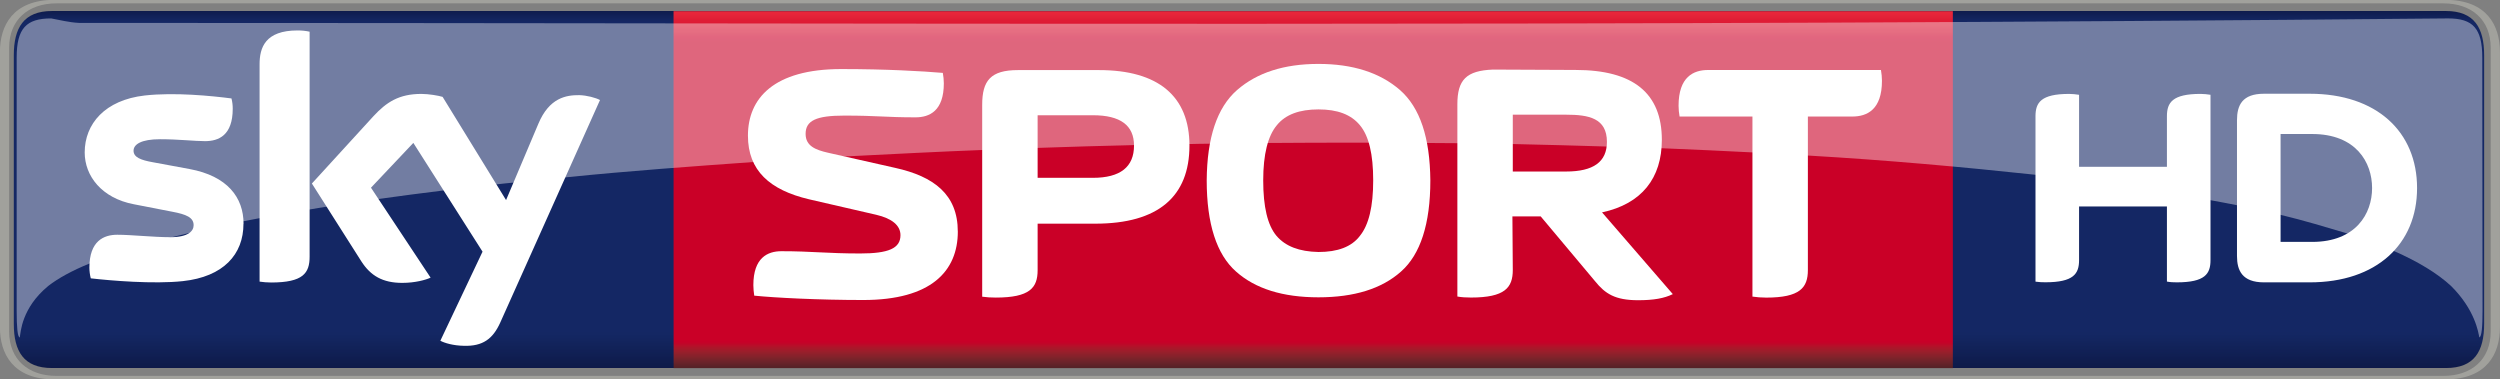 <svg width="600" height="91.075" version="1.1" viewBox="0 0 158.75 24.097" xmlns="http://www.w3.org/2000/svg" xmlns:xlink="http://www.w3.org/1999/xlink">
 <rect x="0" y="0" width="158.75" height="24.097" fill="#808080" stroke="none"/>
 <defs>
  <linearGradient id="b" x1=".008" x2=".992" gradientTransform="matrix(0 23.052 23.052 0 222.98 276.96)" gradientUnits="userSpaceOnUse">
   <stop stop-color="#0f1c4d" offset="0"/>
   <stop stop-color="#101e51" offset=".004"/>
   <stop stop-color="#101f54" offset=".008"/>
   <stop stop-color="#112157" offset=".012"/>
   <stop stop-color="#12225a" offset=".016"/>
   <stop stop-color="#13245d" offset=".02"/>
   <stop stop-color="#132560" offset=".023"/>
   <stop stop-color="#142662" offset=".027"/>
   <stop stop-color="#142764" offset=".031"/>
   <stop stop-color="#142764" offset=".062"/>
   <stop stop-color="#142764" offset=".125"/>
   <stop stop-color="#142764" offset=".25"/>
   <stop stop-color="#142764" offset=".5"/>
   <stop stop-color="#142764" offset=".75"/>
   <stop stop-color="#142764" offset=".875"/>
   <stop stop-color="#142764" offset=".891"/>
   <stop stop-color="#142764" offset=".898"/>
   <stop stop-color="#142763" offset=".902"/>
   <stop stop-color="#142763" offset=".906"/>
   <stop stop-color="#132662" offset=".91"/>
   <stop stop-color="#132661" offset=".914"/>
   <stop stop-color="#132560" offset=".918"/>
   <stop stop-color="#13255f" offset=".922"/>
   <stop stop-color="#12245d" offset=".926"/>
   <stop stop-color="#12245c" offset=".93"/>
   <stop stop-color="#12235b" offset=".934"/>
   <stop stop-color="#12235a" offset=".938"/>
   <stop stop-color="#112259" offset=".941"/>
   <stop stop-color="#112258" offset=".945"/>
   <stop stop-color="#112157" offset=".949"/>
   <stop stop-color="#112056" offset=".953"/>
   <stop stop-color="#102055" offset=".957"/>
   <stop stop-color="#102054" offset=".961"/>
   <stop stop-color="#101f53" offset=".965"/>
   <stop stop-color="#101e52" offset=".969"/>
   <stop stop-color="#0f1d50" offset=".973"/>
   <stop stop-color="#0f1d4f" offset=".977"/>
   <stop stop-color="#0f1c4e" offset=".98"/>
   <stop stop-color="#0f1c4d" offset=".984"/>
   <stop stop-color="#0e1b4c" offset=".988"/>
   <stop stop-color="#0e1b4b" offset=".992"/>
   <stop stop-color="#0e1a4a" offset=".996"/>
   <stop stop-color="#0e1949" offset="1"/>
  </linearGradient>
  <linearGradient id="a" x1="7.105e-15" x2="1" gradientTransform="matrix(0 -22.671 22.671 0 227.07 299.83)" gradientUnits="userSpaceOnUse">
   <stop stop-color="#552227" offset="0"/>
   <stop stop-color="#5a2227" offset=".004"/>
   <stop stop-color="#602228" offset=".008"/>
   <stop stop-color="#662329" offset=".012"/>
   <stop stop-color="#6c232a" offset=".016"/>
   <stop stop-color="#71232a" offset=".02"/>
   <stop stop-color="#77232a" offset=".023"/>
   <stop stop-color="#7d232a" offset=".027"/>
   <stop stop-color="#84222b" offset=".031"/>
   <stop stop-color="#8a212b" offset=".035"/>
   <stop stop-color="#90202b" offset=".039"/>
   <stop stop-color="#961f2b" offset=".043"/>
   <stop stop-color="#9d1d2b" offset=".047"/>
   <stop stop-color="#a31a2a" offset=".051"/>
   <stop stop-color="#a9172a" offset=".055"/>
   <stop stop-color="#b01329" offset=".059"/>
   <stop stop-color="#b70f29" offset=".062"/>
   <stop stop-color="#bd0829" offset=".066"/>
   <stop stop-color="#c40228" offset=".07"/>
   <stop stop-color="#c70028" offset=".074"/>
   <stop stop-color="#ca0027" offset=".078"/>
   <stop stop-color="#ca0027" offset=".094"/>
   <stop stop-color="#ca0027" offset=".125"/>
   <stop stop-color="#ca0027" offset=".25"/>
   <stop stop-color="#ca0027" offset=".5"/>
   <stop stop-color="#ca0027" offset=".75"/>
   <stop stop-color="#ca0027" offset=".875"/>
   <stop stop-color="#ca0027" offset=".906"/>
   <stop stop-color="#ca0027" offset=".914"/>
   <stop stop-color="#cb0028" offset=".918"/>
   <stop stop-color="#cc0029" offset=".922"/>
   <stop stop-color="#ce002a" offset=".926"/>
   <stop stop-color="#cf012a" offset=".93"/>
   <stop stop-color="#d1052b" offset=".934"/>
   <stop stop-color="#d2092c" offset=".938"/>
   <stop stop-color="#d40b2d" offset=".941"/>
   <stop stop-color="#d50d2e" offset=".945"/>
   <stop stop-color="#d60f2f" offset=".949"/>
   <stop stop-color="#d71130" offset=".953"/>
   <stop stop-color="#d91431" offset=".957"/>
   <stop stop-color="#da1732" offset=".961"/>
   <stop stop-color="#dc1933" offset=".965"/>
   <stop stop-color="#dd1a34" offset=".969"/>
   <stop stop-color="#df1c35" offset=".973"/>
   <stop stop-color="#e01d35" offset=".977"/>
   <stop stop-color="#e12036" offset=".98"/>
   <stop stop-color="#e22237" offset=".984"/>
   <stop stop-color="#e42439" offset=".988"/>
   <stop stop-color="#e6253a" offset=".992"/>
   <stop stop-color="#e7273a" offset=".996"/>
   <stop stop-color="#e8283b" offset="1"/>
  </linearGradient>
 </defs>
 <g transform="translate(-143.67 -276.45)">
  <path d="m298.99 299.82h-152.02c-1.793 0-2.424-1.052-2.424-2.812v-17.046c0-1.749 0.631-2.812 2.424-2.812h152.02c1.793 0 2.424 1.063 2.424 2.812v17.046c0 1.76-0.631 2.812-2.424 2.812" fill="url(#b)"/>
  <path d="m186.44 277.16c-4e-3 7.436 4e-3 15.672 4e-3 22.668h81.232v-22.668z" fill="url(#a)"/>
  <g fill="#fff">
   <g>
    <path d="m281.27 287.04v-3.21c0-0.863 0.343-1.417 2.136-1.417 0.221 0 0.41 0.024 0.631 0.056v10.504c0 0.863-0.343 1.406-2.136 1.406-0.221 0-0.41-8e-3 -0.631-0.048v-4.771h-5.579v3.409c0 0.863-0.343 1.406-2.136 1.406-0.221 0-0.41-8e-3 -0.631-0.04v-10.504c0-0.863 0.343-1.417 2.136-1.417 0.222 0 0.41 0.024 0.631 0.056v4.571h5.579m15.884 1.35c0-3.575-2.568-5.988-6.819-5.988h-2.9c-1.384 0-1.716 0.73-1.716 1.683v8.623c0 0.919 0.332 1.671 1.716 1.671h2.9c4.25 0 6.819-2.424 6.819-5.988m-8.667 3.42v-6.852h2.003c2.789 0 3.808 1.804 3.808 3.431 0 1.616-1.018 3.42-3.808 3.42h-2.003"/>
    <path d="m159.13 290.66c0 1.948-1.273 3.365-3.852 3.642-1.86 0.199-4.571-0.032-5.844-0.177-0.056-0.21-0.088-0.476-0.088-0.676 0-1.705 0.919-2.092 1.771-2.092 0.897 0 2.302 0.155 3.354 0.155 1.151 0 1.494-0.387 1.494-0.764 0-0.487-0.465-0.686-1.35-0.852l-2.446-0.476c-2.037-0.387-3.121-1.793-3.121-3.288 0-1.815 1.284-3.332 3.819-3.619 1.904-0.21 4.228 0.024 5.501 0.188 0.056 0.221 0.08 0.421 0.08 0.653 0 1.694-0.897 2.059-1.76 2.059-0.653 0-1.682-0.122-2.856-0.122-1.184 0-1.682 0.321-1.682 0.73 0 0.421 0.476 0.598 1.218 0.73l2.336 0.432c2.402 0.443 3.431 1.804 3.431 3.476m4.195 2.092c0 1.04-0.41 1.638-2.446 1.638-0.266 0-0.498-0.024-0.731-0.056v-13.803c0-1.052 0.354-2.147 2.413-2.147 0.255 0 0.52 0.024 0.764 0.08v14.29m8.302 5.335c0.266 0.144 0.819 0.31 1.505 0.321 1.173 0.032 1.826-0.421 2.302-1.483l6.331-14.124c-0.266-0.144-0.841-0.299-1.317-0.31-0.819-8e-3 -1.904 0.155-2.601 1.826l-2.047 4.837-4.029-6.553c-0.255-0.08-0.885-0.188-1.35-0.188-1.417 0-2.214 0.52-3.044 1.417l-3.907 4.273 3.144 4.948c0.586 0.908 1.35 1.361 2.59 1.361 0.819 0 1.494-0.188 1.804-0.332l-3.786-5.712 2.69-2.845 4.394 6.907-2.679 5.656"/>
    <path d="m204.49 291.15c0-2.358-1.528-3.498-3.974-4.04l-4.273-0.963c-0.775-0.178-1.417-0.421-1.417-1.195 0-0.841 0.664-1.162 2.457-1.162 2.114 0 2.612 0.111 4.527 0.111 0.885 0 1.793-0.41 1.793-2.158 0-0.21-0.024-0.454-0.064-0.664-1.295-0.111-3.597-0.243-6.453-0.243-4.284 0-5.922 1.86-5.922 4.228 0 2.225 1.395 3.453 3.874 4.04l4.273 0.985c0.996 0.232 1.539 0.676 1.539 1.295 0 0.841-0.764 1.162-2.557 1.162-2.103 0-3.077-0.144-5.003-0.144-0.874 0-1.782 0.41-1.782 2.158 0 0.21 0.024 0.443 0.056 0.664 1.306 0.133 4.084 0.277 6.929 0.277 4.295 0 5.999-1.826 5.999-4.35"/>
    <path d="m239.71 290.19h1.793l3.454 4.118c0.642 0.797 1.273 1.206 2.734 1.206 0.996 0 1.66-0.122 2.203-0.387l-4.494-5.191c2.524-0.542 3.797-2.181 3.797-4.605 0-2.966-1.815-4.439-5.479-4.439l-5.236-0.024c-1.705 0.064-2.269 0.653-2.269 2.203v12.209c0.266 0.048 0.565 0.064 0.863 0.064 2.158 0 2.656-0.631 2.656-1.749l-0.024-3.409m0.024-2.845v-3.608h3.387c1.439 0 2.59 0.221 2.59 1.727 0 1.273-0.863 1.882-2.59 1.882h-3.387"/>
    <path d="m206.04 295.29c0.266 0.04 0.565 0.056 0.863 0.056 2.158 0 2.656-0.62 2.656-1.738v-2.955h3.664c3.996 0 5.977-1.727 5.977-4.959 0-3.132-1.981-4.793-5.734-4.793h-5.158c-1.727 0-2.269 0.664-2.269 2.203v12.187m3.52-7.549v-3.974h3.509c1.749 0 2.612 0.642 2.612 1.926 0 1.351-0.863 2.048-2.612 2.048h-3.509"/>
    <path d="m227.39 295.33c2.269 0 4.018-0.542 5.247-1.638 1.229-1.085 1.86-3.022 1.86-5.789-0.024-2.712-0.653-4.616-1.926-5.734-1.273-1.107-3-1.66-5.18-1.66-2.181 0-3.896 0.553-5.169 1.66-1.273 1.118-1.904 3.022-1.926 5.734 0 2.767 0.631 4.704 1.86 5.789 1.229 1.096 2.978 1.638 5.236 1.638m3.476-7.427c0 1.66-0.277 2.823-0.841 3.52-0.531 0.708-1.428 1.029-2.634 1.029-1.229-0.024-2.103-0.365-2.668-1.029-0.565-0.676-0.841-1.837-0.841-3.52 0-1.66 0.299-2.823 0.863-3.498 0.553-0.686 1.439-1.007 2.646-1.007 1.206 0 2.07 0.321 2.634 1.007 0.565 0.676 0.841 1.837 0.841 3.498"/>
    <path d="m258.47 283.85h2.822c0.93 0 1.882-0.431 1.882-2.269 0-0.21-0.024-0.476-0.064-0.686h-10.98c-0.919 0-1.871 0.431-1.871 2.269 0 0.21 0.024 0.465 0.064 0.686h4.627v11.434c0.266 0.04 0.565 0.064 0.874 0.064 2.147 0 2.646-0.631 2.646-1.749v-9.752"/>
   </g>
   <path d="m146.92 277.62c-1.583 0-2.192 0.631-2.192 2.49v16.093c0 1.007 0.056 1.673 0.199 1.673 0.056-0.31 0.101-1.861 1.806-3.267 0.642-0.498 1.516-0.974 2.623-1.428 1.857-0.704 3.681-1.269 5.247-1.673 0.378-0.093 0.761-0.187 1.083-0.266h8e-3c1.072-0.254 2.221-0.5 3.437-0.743 0.345-0.06 0.716-0.138 1.017-0.195l8e-3 -4e-3v4e-3c1.018-0.188 2.068-0.375 3.175-0.552 0.368-0.068 0.759-0.126 1.079-0.179 1.148-0.18 2.308-0.344 3.283-0.486 1.339-0.188 2.715-0.367 4.143-0.544 1.177-0.139 2.366-0.273 3.362-0.386 0.351-0.045 0.754-0.08 1.067-0.112 1.153-0.13 2.321-0.237 3.304-0.332 4.091-0.416 8.044-0.696 11.942-0.975 2.035-0.137 4.093-0.256 5.824-0.353 3.04-0.155 6.115-0.312 8.709-0.411 1.225-0.054 2.469-0.095 3.52-0.133 2.026-0.067 4.075-0.134 6.122-0.178 1.173-0.024 2.347-0.043 3.52-0.067 0.431-0.01 0.863-0.021 1.295-0.021 1.272-0.026 2.582-0.035 3.673-0.046 1.821-0.015 3.689-0.019 5.255-0.021h1.154c1.24 0 2.47 0.013 3.698 0.021 0.653 0 1.297 0.013 1.938 0.013 1.183 0.024 2.344 0.03 3.516 0.054 2.07 0.051 4.176 0.098 5.957 0.158 1.213 0.03 2.447 0.074 3.487 0.108 2.008 0.08 4.053 0.179 5.778 0.266 1.224 0.052 2.471 0.136 3.52 0.199 5.08 0.296 9.734 0.719 14.432 1.22 3.824 0.478 7.771 0.986 11.124 1.615 0.587 0.101 1.181 0.223 1.685 0.32 0.962 0.199 1.876 0.4 2.76 0.61 1.472 0.347 2.968 0.806 4.242 1.183 1.026 0.315 2.054 0.75 2.951 1.108 1.561 0.686 2.777 1.428 3.64 2.225 1.524 1.513 1.736 2.948 1.793 3.263 0.151-0.013 0.207-0.671 0.207-1.669l-0.016-16.093c8e-5 -1.86-0.596-2.49-2.179-2.49-55.059 0.53-97.878 0.286-150.43 0.286-0.625-0.028-1.256-0.194-1.772-0.286z" opacity=".4" stroke-width="2.834"/>
  </g>
  <path d="m298.95 300.54c2.656 0 3.465-1.649 3.465-3.299v-17.5c0-1.649-0.808-3.299-3.465-3.299h-151.83c-2.645 0-3.454 1.649-3.454 3.299v17.5c0 1.649 0.808 3.299 3.454 3.299h151.83m-151.7-0.221c-1.793 0-3-1.052-3-2.812v-18.031c0-1.76 1.206-2.812 3-2.812h151.58c1.793 0 3 1.052 3 2.812v18.031c0 1.76-1.206 2.812-3 2.812h-151.58" fill="#a1a19c"/>
 </g>
</svg>
